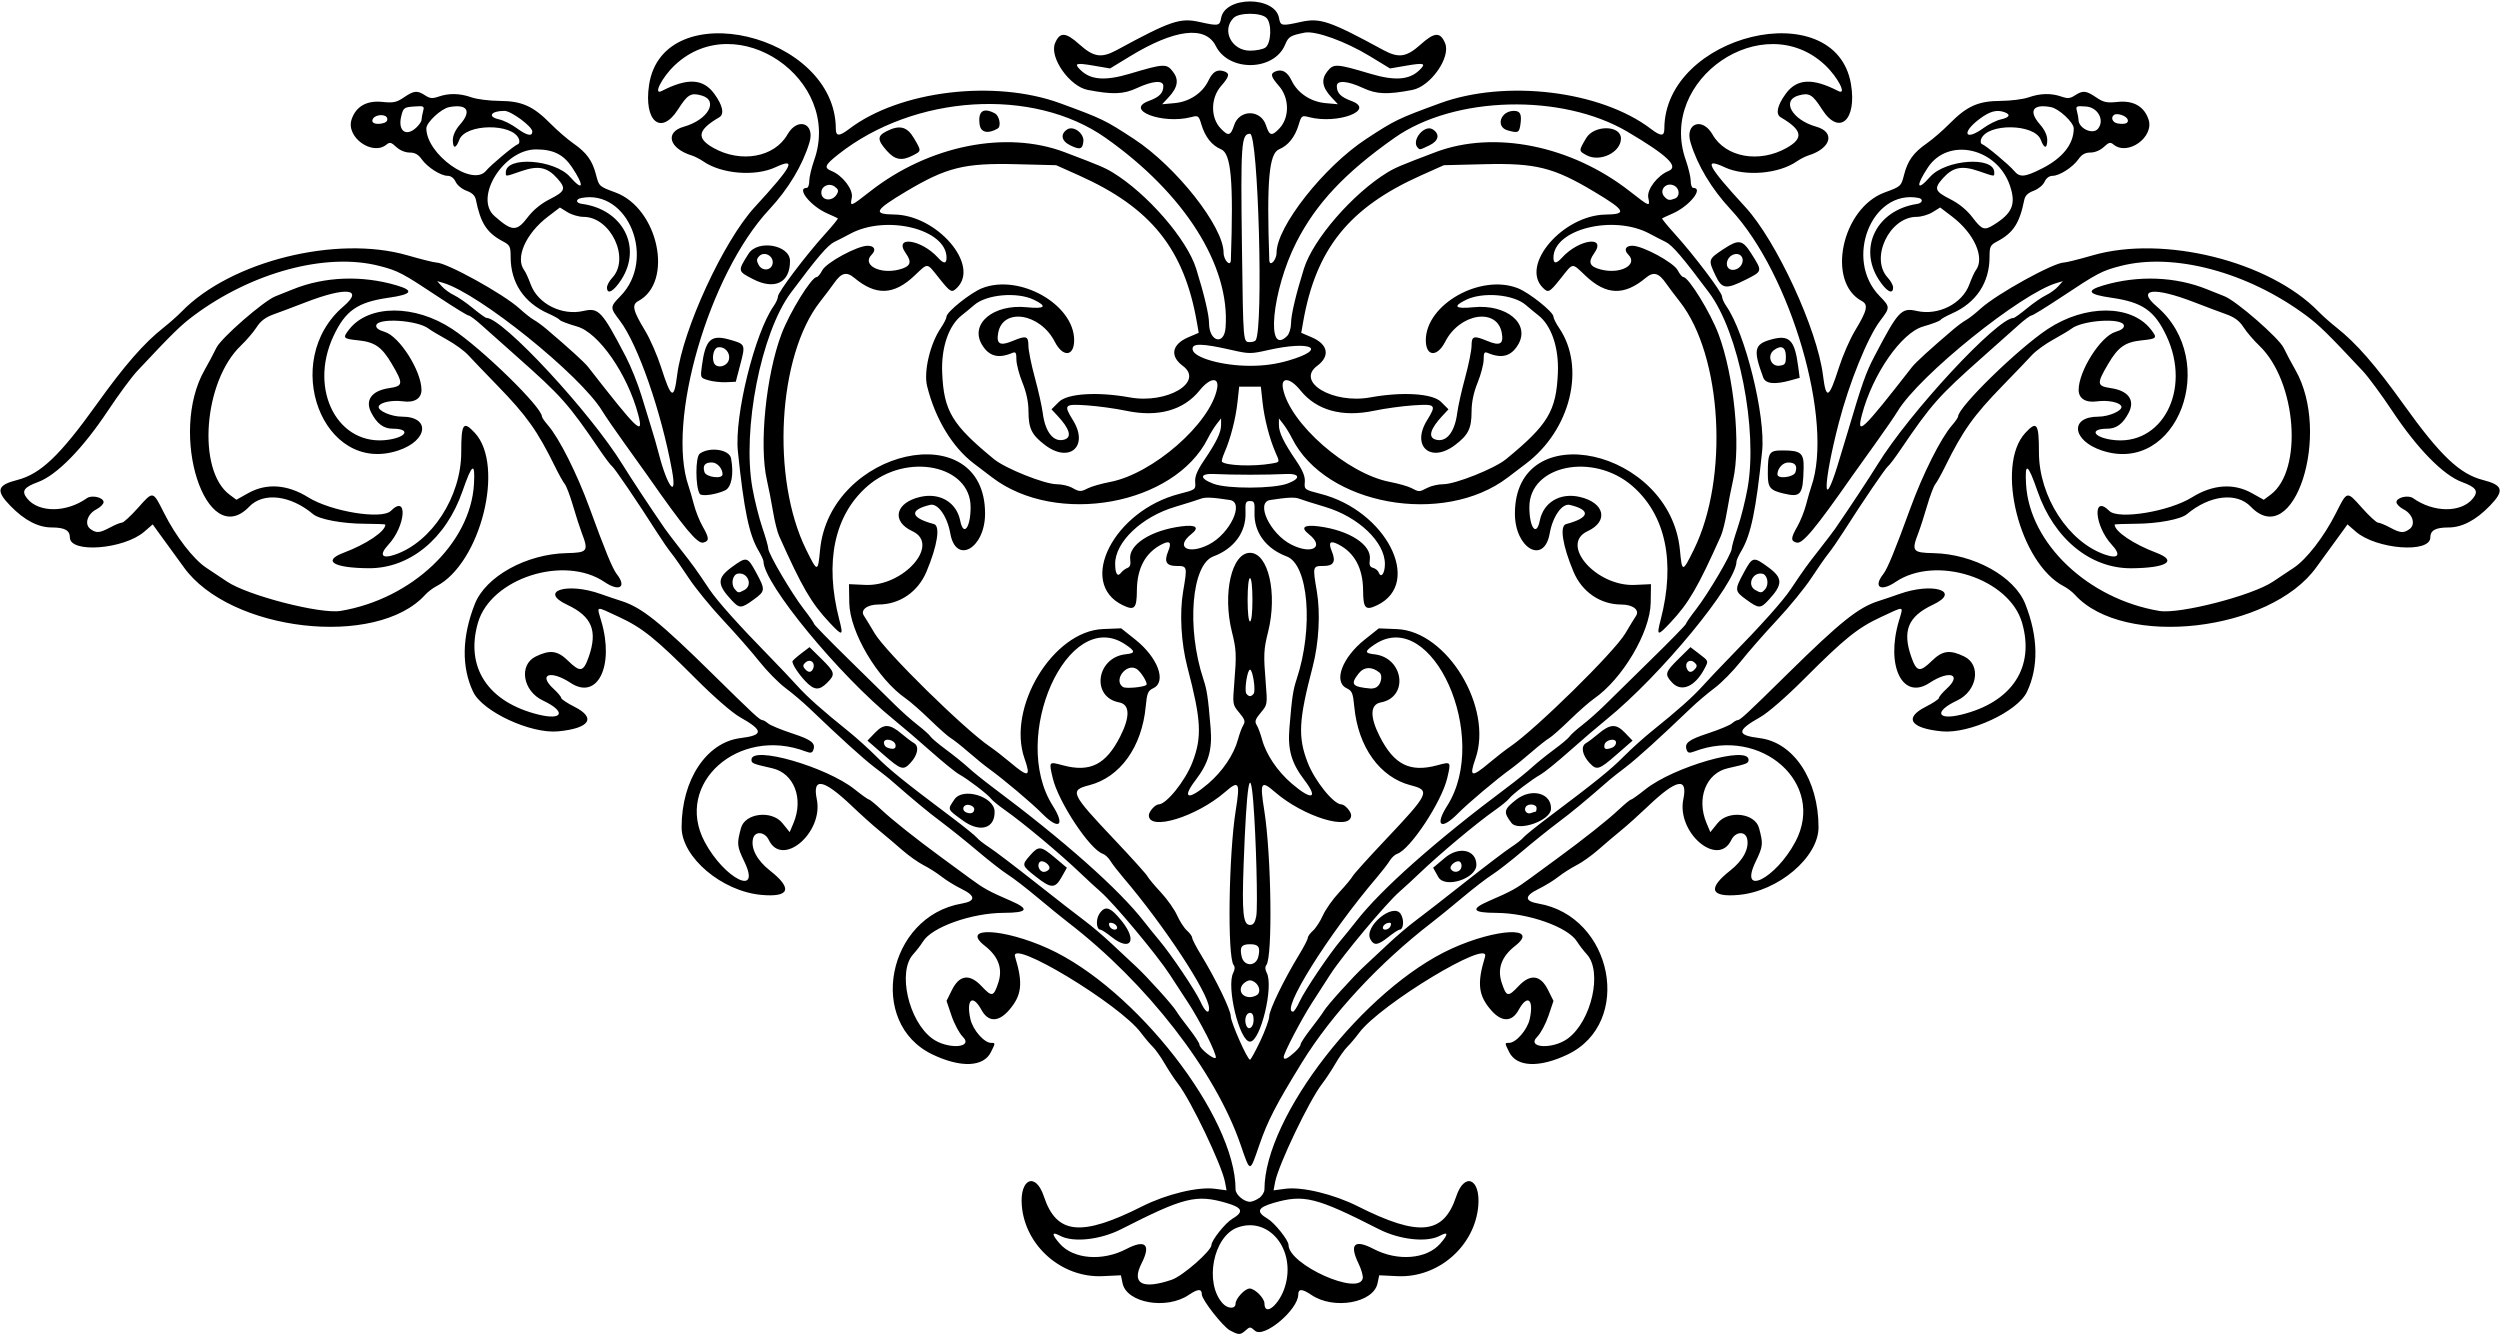 <?xml version="1.0" encoding="UTF-8" standalone="no"?>
<svg xmlns:rdf="http://www.w3.org/1999/02/22-rdf-syntax-ns#" xmlns="http://www.w3.org/2000/svg" height="554" viewBox="0 0 1038 554" width="1038" version="1.1" xmlns:cc="http://creativecommons.org/ns#" xmlns:dc="http://purl.org/dc/elements/1.1/">
<path d="m510.71 552.41c-3-1.63-11.71-12.76-11.71-14.96 0-2.443-1.632-2.383-5.433 0.199-9.225 6.268-25.787 3.35-27.48-4.842l-0.683-3.306-7.633 0.355c-16.928 0.787-32.175-12.556-33.521-29.336-0.905-11.271 5.774-13.987 9.179-3.734 5.255 15.822 15.494 16.842 40.842 4.069 9.993-5.035 23.114-8.207 30.112-7.279l4.882 0.648-0.644-3.434c-1.32-7.06-14.16-33.9-19.5-40.79-1.493-1.925-3.999-5.723-5.57-8.44s-3.808-5.867-4.971-7-3.351-3.727-4.862-5.763c-8.748-11.797-54.714-39.545-52.258-31.547 3.397 11.063 2.808 16.101-2.606 22.267-4.352 4.957-8.588 4.882-11.351-0.202-3.66-6.735-6.431-4.427-4.585 3.82 1.004 4.485 5.694 9.865 8.601 9.865 1.834 0 1.834-0.008-0.092 3.852-3.092 6.199-12.496 6.578-24.23 0.978-27.448-13.101-18.857-57.382 12.16-62.677 5.814-0.993 5.794-3.196-0.054-6.037-2.62-1.273-6.347-3.56-8.282-5.082-1.935-1.522-5.341-3.691-7.57-4.82s-6.279-4.009-9-6.401c-2.721-2.391-6.973-5.996-9.448-8.01-2.475-2.014-7.52-6.542-11.21-10.063-11.832-11.287-16.588-12.228-14.662-2.901 2.873 13.908-14.374 28.545-19.925 16.91-1.634-3.425-5.69-3.82-6.523-0.635-1.056 4.038 1.599 9.11 6.98 13.334 9.537 7.486 8.254 11.179-3.514 10.119-16.44-1.48-33.15-15.64-33.15-28.08 0-19.66 10.29-35.255 24.429-37.022 9.729-1.216 9.663-3.139-0.299-8.761-3.168-1.788-10.691-8.332-18.033-15.688-17.016-17.046-22.35-21.338-32.204-25.906-9.921-4.6-9.166-4.79-7.229 1.821 5.477 18.684-1.608 32.942-12.731 25.617-8.345-5.496-13.733-3.611-7.071 2.474 1.725 1.576 3.137 3.267 3.137 3.758 0 0.491 2.498 2.157 5.551 3.701 9.168 4.638 6.255 8.959-6.867 10.184-11.374 1.062-31.353-8.235-35.223-16.39-4.913-10.354-4.677-22.903 0.689-36.504 4.509-11.431 21.382-20.764 38.17-21.112 8.671-0.18 9.143-0.816 6.231-8.389-0.798-2.074-2.433-7.145-3.635-11.27-1.202-4.125-2.736-8.175-3.409-9-0.673-0.825-2.44-3.975-3.927-7-7.456-15.166-11.875-21.39-24.143-34-5.083-5.225-10.524-10.901-12.089-12.614-1.565-1.713-5.546-4.601-8.846-6.417s-6.675-3.834-7.5-4.484c-4.533-3.568-21.167-4.642-21.781-1.405-0.204 1.074 0.917 1.944 3.504 2.719 6.15 1.843 15.277 16.244 15.277 24.105 0 3.536-2.917 5.38-7.516 4.749-4.67-0.64-9.662 0.381-10.233 2.093-0.576 1.727 5.147 4.254 9.634 4.254 11.968 0 10.849 9.962-1.579 14.064-31.246 10.312-49.239-37.16-22.687-59.857 8.587-7.34 1.129-8.193-15.487-1.771-4.747 1.835-10.793 4.108-13.434 5.053-3.436 1.228-5.469 2.755-7.144 5.364-1.288 2.006-4.228 5.447-6.534 7.647-15.522 14.81-18.325 51.761-4.696 61.899l2.824 2.1 4.926-2.75c7.608-4.247 16.246-3.636 24.925 1.761 9.461 5.883 30.555 9.334 34.281 5.608 7.142-7.142 6.175 6.266-1.012 14.032-3.947 4.265-2.805 6.021 2.697 4.148 15.31-5.2 27.54-24.1 27.54-42.54 0-12.005 0.853-13.208 5.669-8 12.568 13.591 2.356 54.17-16.025 63.676-1.457 0.753-3.517 2.329-4.579 3.502-20.2 22.33-81.185 15.33-100.32-11.51-0.955-1.35-3.54-4.91-5.74-7.9-2.2-3-4.698-6.43-5.552-7.63l-1.552-2.176-3.448 2.998c-8.471 7.37-30.948 9.13-30.948 2.43 0-2.94-2.176-4.14-7.504-4.14-5.676 0-11.391-2.99-17.235-9.02-6.115-6.3-5.499-8.55 2.935-10.71 9.621-2.46 17.747-10.2 32.827-31.27 11.714-16.365 19.702-25.522 27.913-32 2.44-1.925 5.815-4.917 7.5-6.649 20.32-20.887 64.266-31.843 93.684-23.358 5.708 1.647 11.106 2.997 11.995 3 4.296 0.017 27.894 13.048 34.49 19.047 2.258 2.054 4.998 4.212 6.089 4.796 1.091 0.584 3.468 2.322 5.282 3.862 9.159 7.777 15.692 13.725 17.195 15.654 20.726 26.609 23.232 28.995 20.813 19.82-4.429-16.8-16.379-34.032-25.388-36.608-3.682-1.053-6.916-2.273-7.187-2.712-0.271-0.438-2.435-1.656-4.81-2.707-10.049-4.445-15.582-12.764-15.595-23.444-0.005-4.379-0.285-4.945-3.223-6.5-6.65-3.521-9.244-7.513-11.203-17.24-0.353-1.754-1.553-2.913-3.889-3.758-1.869-0.676-3.885-2.335-4.513-3.713-0.7-1.531-1.97-2.49-3.29-2.49-2.901 0-8.406-3.513-10.821-6.904-1.414-1.986-2.827-2.763-5.026-2.763-1.821 0-4.056-0.936-5.521-2.313-2.077-1.951-2.709-2.109-4.037-1.006-5.858 4.862-16.941-3.066-14.525-10.39 1.787-5.414 6.258-7.985 12.725-7.317 4.643 0.479 5.939 0.21 9.009-1.874 4.215-2.861 5.535-2.985 8.825-0.83 1.981 1.298 3.051 1.393 5.614 0.5 4.286-1.494 8.812-1.388 13.654 0.321 2.221 0.784 7.439 1.442 11.595 1.464 9.283 0.048 13.97 2.139 21.209 9.462 2.8 2.832 7.035 6.499 9.411 8.149 5.572 3.869 7.977 7.197 9.48 13.119 1.2 4.725 1.299 4.815 8 7.27 17.888 6.552 24.354 37.171 9.525 45.107-2.795 1.496-2.234 3.943 2.817 12.277 2.076 3.425 5.073 10.277 6.66 15.227 4.221 13.165 5.345 13.711 6.659 3.236 2.396-19.102 19.285-55.676 32.21-69.752 15.781-17.186 17.619-20.741 8.542-16.515-8.386 3.904-22.401 2.747-29.895-2.467-1.375-0.957-3.542-2.063-4.816-2.459-9.428-2.929-11.265-9.695-3.244-11.946 9.992-2.804 14.588-10.88 7.366-12.942-4.471-1.277-5.794-0.495-9.827 5.81-7.044 11.011-14.258 4.883-11.998-10.192 5.74-38.156 77.54-21.264 77.54 18.24 0 3.135 1.45 3.145 5.524 0.037 20.849-15.902 60.332-20.697 87.712-10.651 17.424 6.393 18.606 6.965 30.564 14.8 17.55 11.498 37.2 36.431 37.2 47.202 0 3.146 2.918 6.137 3.022 3.098 1.128-33.034 0.129-44.281-4.089-46.028-3.771-1.562-6.593-5.107-8.118-10.196-1.131-3.776-1.321-3.917-4.25-3.154-11.919 3.104-27.841-2.932-17.658-6.693 4.462-1.648 6.052-3.264 6.077-6.179 0.022-2.564-4.412-2.23-10.984 0.829-5.554 2.585-10.069 2.752-20.418 0.752-7.529-1.454-15.99-13.521-13.572-19.357 1.99-4.803 4.393-4.696 10.118 0.452 5.933 5.334 9.161 5.816 15.591 2.324 22.3-12.106 26.19-13.427 34.28-11.634 7.92 1.757 8.4 1.672 8.97-1.614 1.617-9.204 22.437-9.204 24.055 0 0.578 3.286 1.049 3.371 8.973 1.614 8.089-1.794 11.983-0.472 34.28 11.636 6.43 3.492 9.658 3.01 15.591-2.324 5.725-5.148 8.129-5.255 10.118-0.452 2.417 5.835-6.044 17.902-13.572 19.357-10.349 1.999-14.864 1.833-20.418-0.752-6.571-3.059-11.006-3.393-10.984-0.829 0.025 2.914 1.615 4.53 6.077 6.179 10.183 3.762-5.739 9.797-17.658 6.693-2.929-0.763-3.118-0.622-4.25 3.154-1.525 5.089-4.347 8.634-8.118 10.196-4.218 1.747-5.217 12.994-4.089 46.028 0.104 3.039 3.022 0.048 3.022-3.098 0-10.773 19.648-35.706 37.2-47.205 11.958-7.834 13.14-8.407 30.564-14.8 27.379-10.046 66.863-5.251 87.712 10.651 4.074 3.107 5.524 3.098 5.524-0.037 0-39.28 71.106-56.36 77.483-18.611 2.545 15.063-4.887 21.625-11.963 10.564-4.033-6.305-5.356-7.087-9.827-5.81-7.223 2.062-2.627 10.138 7.366 12.942 8.022 2.251 6.184 9.017-3.244 11.946-1.274 0.396-3.441 1.502-4.816 2.459-7.495 5.214-21.51 6.371-29.895 2.467-9.078-4.226-7.239-0.671 8.542 16.515 12.925 14.076 29.814 50.65 32.21 69.752 1.314 10.475 2.438 9.928 6.659-3.236 1.587-4.95 4.584-11.802 6.66-15.227 5.051-8.333 5.612-10.781 2.817-12.277-14.829-7.936-8.363-38.555 9.525-45.107 6.701-2.455 6.8-2.545 8-7.27 1.504-5.922 3.908-9.25 9.48-13.119 2.376-1.65 6.611-5.317 9.411-8.149 7.239-7.322 11.926-9.414 21.209-9.462 4.157-0.022 9.374-0.681 11.595-1.464 4.843-1.709 9.368-1.815 13.654-0.321 2.563 0.893 3.633 0.798 5.614-0.5 3.289-2.155 4.609-2.031 8.825 0.83 3.07 2.083 4.366 2.353 9.009 1.874 6.467-0.667 10.939 1.903 12.725 7.317 2.417 7.323-8.667 15.251-14.525 10.39-1.328-1.102-1.961-0.945-4.037 1.006-1.466 1.377-3.701 2.313-5.521 2.313-2.199 0-3.612 0.777-5.026 2.763-2.38 3.396-7.89 6.909-10.79 6.909-1.325 0-2.59 0.959-3.289 2.492-0.628 1.379-2.644 3.038-4.513 3.713-2.336 0.845-3.535 2.004-3.889 3.758-1.959 9.727-4.553 13.719-11.203 17.24-2.937 1.555-3.217 2.121-3.223 6.5-0.012 10.68-5.546 18.999-15.595 23.444-2.374 1.05-4.539 2.268-4.81 2.707-0.271 0.438-3.505 1.659-7.187 2.712-9.009 2.576-20.96 19.809-25.388 36.608-2.418 9.174 0.087 6.788 20.813-19.82 1.503-1.93 8.036-7.878 17.195-15.654 1.814-1.54 4.191-3.279 5.282-3.862 1.091-0.584 3.831-2.742 6.089-4.796 6.596-5.999 30.194-19.031 34.49-19.047 0.888-0.003 6.286-1.353 11.995-3 29.419-8.486 73.364 2.471 93.684 23.358 1.685 1.732 5.06 4.724 7.5 6.649 8.212 6.478 16.199 15.635 27.913 32 15.081 21.068 23.206 28.808 32.827 31.27 8.434 2.158 9.05 4.407 2.935 10.712-5.845 6.027-11.559 9.017-17.235 9.017-5.328 0-7.504 1.201-7.504 4.141 0 6.699-22.477 4.935-30.948-2.43l-3.448-2.998-1.552 2.176c-0.854 1.197-3.352 4.629-5.552 7.627s-4.785 6.552-5.745 7.899c-19.13 26.841-80.114 33.84-100.32 11.513-1.062-1.173-3.122-2.749-4.579-3.502-18.381-9.505-28.593-50.085-16.025-63.676 4.816-5.208 5.669-4.005 5.669 8 0 18.442 12.228 37.339 27.534 42.549 5.502 1.873 6.644 0.117 2.697-4.148-7.187-7.766-8.154-21.174-1.012-14.032 3.726 3.726 24.82 0.275 34.281-5.608 8.68-5.397 17.318-6.008 24.925-1.761l4.926 2.75 2.824-2.1c13.63-10.138 10.827-47.089-4.696-61.899-2.306-2.2-5.246-5.641-6.534-7.647-1.675-2.609-3.708-4.136-7.144-5.364-2.641-0.944-8.687-3.218-13.434-5.053-16.616-6.422-24.074-5.569-15.487 1.771 26.552 22.696 8.559 70.169-22.687 59.857-12.44-4.11-13.56-14.07-1.6-14.07 4.487 0 10.21-2.527 9.634-4.254-0.571-1.712-5.563-2.733-10.233-2.093-4.59 0.63-7.51-1.21-7.51-4.75 0-7.861 9.127-22.262 15.277-24.105 2.587-0.775 3.708-1.645 3.504-2.719-0.614-3.236-17.248-2.163-21.781 1.405-0.825 0.649-4.2 2.667-7.5 4.484-3.3 1.817-7.281 4.704-8.846 6.417s-7.006 7.389-12.089 12.614c-12.269 12.61-16.688 18.834-24.143 34-1.487 3.025-3.254 6.175-3.927 7-0.673 0.825-2.207 4.875-3.409 9s-2.837 9.197-3.635 11.27c-2.913 7.573-2.44 8.209 6.231 8.389 16.788 0.348 33.661 9.681 38.17 21.112 5.365 13.601 5.602 26.15 0.689 36.504-3.87 8.155-23.849 17.452-35.223 16.39-13.122-1.225-16.035-5.545-6.867-10.184 3.053-1.545 5.551-3.21 5.551-3.701 0-0.491 1.412-2.182 3.137-3.758 6.662-6.085 1.274-7.969-7.071-2.474-11.123 7.325-18.208-6.932-12.731-25.617 1.938-6.611 2.692-6.421-7.229-1.821-9.854 4.569-15.188 8.86-32.204 25.906-7.342 7.356-14.865 13.9-18.033 15.688-9.962 5.622-10.028 7.546-0.299 8.761 14.14 1.76 24.43 17.36 24.43 37.02 0 12.442-16.711 26.599-33.146 28.08-11.769 1.061-13.051-2.632-3.514-10.119 5.381-4.224 8.036-9.296 6.98-13.334-0.833-3.185-4.888-2.79-6.523 0.635-5.551 11.635-22.798-3.002-19.925-16.91 1.927-9.327-2.83-8.386-14.662 2.901-3.691 3.521-8.735 8.049-11.21 10.063-2.475 2.014-6.726 5.618-9.448 8.01-2.721 2.391-6.771 5.272-9 6.401s-5.635 3.298-7.57 4.82c-1.935 1.522-5.662 3.809-8.282 5.082-5.849 2.841-5.869 5.045-0.054 6.037 31.017 5.295 39.608 49.576 12.16 62.677-11.733 5.6-21.137 5.221-24.23-0.978-1.93-3.86-1.93-3.85-0.1-3.85 2.906 0 7.597-5.38 8.601-9.865 1.846-8.247-0.924-10.555-4.585-3.82-2.763 5.084-6.999 5.159-11.351 0.202-5.414-6.166-6.003-11.203-2.606-22.267 2.456-7.999-43.51 19.75-52.258 31.547-1.51 2.037-3.698 4.63-4.862 5.763-1.163 1.133-3.401 4.283-4.971 7s-4.077 6.515-5.57 8.44c-5.346 6.893-18.178 33.734-19.502 40.79l-0.644 3.434 4.882-0.648c6.998-0.928 20.119 2.243 30.112 7.279 25.347 12.772 35.586 11.752 40.842-4.069 3.406-10.253 10.084-7.537 9.179 3.734-1.347 16.78-16.594 30.123-33.521 29.336l-7.63-0.36-0.683 3.306c-1.693 8.192-18.256 11.111-27.48 4.842-3.81-2.58-5.44-2.64-5.44-0.2 0 6.355-14.333 18.37-17.978 15.071-1.885-1.706-2.146-1.718-3.851-0.175-2.211 2.001-2.875 2.007-6.463 0.061zm2.29-11.1c0-2.142 3.872-6.314 5.86-6.314 2.152 0 6.14 4.011 6.14 6.174 0 5.753 6.316 0.491 8.587-7.154 4.515-15.205-6.698-29.058-19.729-24.372-10.118 3.638-13.928 22.987-6.207 31.518 2.093 2.312 5.349 2.403 5.349 0.148zm-26.428-9.987c4.48-1.51 16.43-12 16.43-14.41 0-1.945 5.75-9.151 8.684-10.882 4.876-2.877 4.23-4.616-2.434-6.554-12.604-3.666-17.604-2.421-43.75 10.888-8.678 4.417-19.945 5.634-25.336 2.736-3.57-1.919-3.621-0.683-0.135 3.288 5.653 6.438 17.69 7.399 27.623 2.205 7.916-4.139 10.327-1.893 6.347 5.914-4.34 8.513 0.254 11.008 12.572 6.827zm79.247-0.601c0.185-0.975-0.598-3.705-1.741-6.066-3.936-8.131-1.738-10.261 6.269-6.074 9.933 5.194 21.97 4.233 27.623-2.205 3.486-3.97 3.435-5.207-0.135-3.288-5.39 2.898-16.658 1.681-25.336-2.736-26.146-13.309-31.146-14.553-43.75-10.888-6.665 1.938-7.31 3.677-2.434 6.554 2.934 1.731 8.684 8.937 8.684 10.882 0 8.188 29.384 21.365 30.818 13.821zm-43.04-33.28c1.22-0.85 2.22-2.47 2.22-3.59 0-30.178 41.499-83.53 77.8-100.02 18.619-8.459 36.678-9.23 26.321-1.125-5.703 4.463-7.542 9.513-5.597 15.369 1.953 5.88 2.595 6.005 6.976 1.36 4.929-5.226 9.135-4.674 12.255 1.609l2.255 4.541-2.074 6.142c-1.141 3.378-3.244 7.312-4.673 8.741-4.716 4.716 6.474 5.344 12.717 0.714 9.823-7.287 14.442-27.735 7.889-34.929-1.377-1.512-3.221-3.91-4.098-5.329-3.707-6.001-20.206-11.856-33.521-11.896-9.946-0.029-10.866-1.549-3-4.957 9.307-4.031 11.151-5.045 16.998-9.343 3.161-2.324 8.336-6.12 11.5-8.436 10.867-7.955 20.759-15.801 25.252-20.03 2.475-2.329 4.796-4.24 5.158-4.247 0.362-0.007 3.062-1.93 6-4.274 11.75-9.38 42.84-18.31 42.84-12.31 0 1.512-0.487 1.713-8.617 3.548-9.057 2.045-13.128 12.576-8.815 22.802l1.568 3.718 3.029-3.75c4.429-5.483 15.515-4.161 17.19 2.05 1.777 6.588 1.68 7.56-1.393 13.931-7.183 14.894 8.289 7.186 16.473-8.207 12.824-24.118-14.034-48.133-41.957-37.516-1.978 0.752-2.679 0.635-3.122-0.519-1.125-2.93 0.618-4.316 8.821-7.012 4.577-1.505 9.033-3.353 9.901-4.106 0.868-0.754 1.93-1.37 2.359-1.37 1.082 0 3.675-2.4 20.53-19 22.173-21.838 29.579-27.771 38.033-30.466 2.475-0.789 6.3-2.082 8.5-2.874 13.965-5.027 26.086-1.236 14.086 4.405-10.352 4.866-12.814 10.791-9.011 21.685 2.196 6.289 3.526 6.534 8.596 1.583 4.347-4.245 7.46-4.651 13.403-1.75 7.154 3.492 5.397 14.33-2.959 18.258-9.715 4.566-8.486 8.402 1.872 5.845 20.938-5.167 30.448-19.64 25.068-38.148-5.364-18.453-35.793-28.24-52.536-16.898-6.193 4.195-9.349 2.138-5.068-3.305 1.733-2.204 4.783-9.62 11.242-27.336 5.203-14.272 12.624-29.046 17.283-34.406 1.389-1.598 2.525-3.243 2.525-3.655 0-3.888 24.927-28.207 37.246-36.336 15.557-10.267 34.622-10.213 42.75 0.12 2.868 3.646 2.637 3.932-3.688 4.585-6.95 0.717-9.833 2.736-13.986 9.793-4.872 8.28-4.766 9.191 1.177 10.067 7.195 1.06 10.04 4.975 7.375 10.148-2.4 4.67-5.12 6.69-8.99 6.69-7.273 0-5.954 3.402 1.773 4.571 20.851 3.154 33.44-20.503 22.895-43.025-4.956-10.586-9.989-14.088-22.876-15.92-9.664-1.373-10.734-2.935-3.491-5.095 14.416-4.299 30.007-3.735 43.128 1.562 2.852 1.151 6.136 2.464 7.298 2.916 4.907 1.911 22.61 17.336 24.55 21.393 1.078 2.254 3.252 6.349 4.831 9.099 15.264 26.594-0.623 75.488-18.475 56.857-5.856-6.111-17.085-4.786-26.517 3.13-2.562 2.15-12.109 3.936-21.25 3.975-4.812 0.021-8.75 0.18-8.75 0.353 0 2.825 7.809 8.1 17.294 11.68 9.006 3.4 4.357 6.317-10.273 6.447-17.089 0.152-32.197-12.234-39.045-32.012-4.014-11.591-5.321-12.356-4.747-2.776 1.469 24.51 25.742 47.543 55.336 52.507 8.389 1.407 38.698-6.418 47.2-12.185 2.054-1.393 5.896-3.953 8.537-5.687 5.372-3.528 12.661-12.963 17.604-22.79 4.68-9.303 4.447-9.254 10.704-2.23 3.052 3.427 6.083 6.23 6.735 6.23 0.652 0 2.864 0.9 4.917 2 4.396 2.356 5.724 2.462 8.195 0.656 2.618-1.914 1.319-6.203-2.471-8.163-1.64-0.85-2.98-2.2-2.98-3 0-1.93 4.874-3.098 6.905-1.653 8.51 6.053 19.968 6.126 24.813 0.16 2.484-3.058 1.423-4.68-4.468-6.834-7.783-2.845-18.57-13.851-29.076-29.666-4.384-6.6-9.844-13.999-12.132-16.442-14.627-15.613-18.05-18.968-23.484-23.018-24.219-18.051-55.051-26.3-77.058-20.619-7.856 2.028-9.48 2.886-25.068 13.232-6.087 4.04-11.487 7.354-12 7.362-0.513 0.009-2.804 1.696-5.093 3.75s-8.981 8.009-14.873 13.234c-18.634 16.524-21.498 19.75-34.393 38.742-2.331 3.433-4.65 6.497-5.154 6.808-0.91 0.562-10.767 15.063-18.42 27.097-2.2 3.46-5.017 7.542-6.261 9.072s-4.477 6.156-7.185 10.281c-2.708 4.125-9.138 12-14.289 17.5-5.15 5.5-11.911 13.215-15.022 17.144-3.112 3.929-7.983 8.879-10.825 11-2.842 2.121-7.282 5.881-9.867 8.357-13.137 12.581-22.311 20.894-27.034 24.5-2.882 2.2-5.757 4.45-6.388 5-10.922 9.508-15.794 13.546-21.533 17.845-3.785 2.835-10.642 8.343-15.238 12.24-4.596 3.897-10.157 8.22-12.357 9.609s-7.698 5.625-12.217 9.415c-4.519 3.79-10.264 8.466-12.765 10.391-21.908 16.861-41.648 38.147-54.018 58.251-10.698 17.387-14.157 24.076-17.58 33.999-4.103 11.894-3.737 11.894-7.84 0-10.53-30.54-38.91-67.11-71.6-92.26-2.5-1.92-8.24-6.6-12.76-10.39s-10.02-8.03-12.22-9.42c-2.2-1.388-7.761-5.712-12.357-9.609-4.596-3.897-11.454-9.405-15.238-12.24-5.738-4.299-10.61-8.336-21.533-17.845-0.632-0.55-3.507-2.8-6.388-5-4.724-3.606-13.897-11.919-27.034-24.5-2.584-2.475-7.024-6.235-9.867-8.357s-7.714-7.071-10.825-11c-3.11-3.93-9.87-11.64-15.03-17.14-5.15-5.5-11.58-13.38-14.28-17.5-2.708-4.125-5.942-8.752-7.185-10.281-1.244-1.53-4.061-5.612-6.261-9.072-7.653-12.034-17.51-26.535-18.42-27.097-0.504-0.311-2.823-3.375-5.154-6.808-12.9-18.99-15.76-22.22-34.4-38.74-5.892-5.225-12.585-11.18-14.873-13.234-2.288-2.054-4.58-3.741-5.093-3.75-0.513-0.009-5.913-3.321-12-7.362-15.58-10.34-17.2-11.2-25.06-13.23-22.007-5.682-52.839 2.568-77.058 20.619-5.434 4.05-8.857 7.405-23.484 23.018-2.29 2.44-7.75 9.84-12.134 16.44-10.506 15.82-21.293 26.82-29.076 29.67-5.891 2.15-6.952 3.77-4.468 6.83 4.846 5.966 16.303 5.893 24.813-0.16 2.031-1.44 6.905-0.28 6.905 1.65 0 0.8-1.343 2.15-2.986 2.999-3.79 1.96-5.088 6.249-2.471 8.163 2.471 1.807 3.799 1.7 8.195-0.656 2.052-1.1 4.265-2 4.917-2 0.652 0 3.682-2.804 6.735-6.23 6.257-7.024 6.024-7.072 10.704 2.23 4.943 9.827 12.232 19.262 17.604 22.79 2.641 1.734 6.483 4.293 8.537 5.687 8.502 5.768 38.812 13.592 47.2 12.185 29.594-4.964 53.867-27.996 55.336-52.507 0.574-9.58-0.734-8.815-4.747 2.776-6.848 19.778-21.956 32.164-39.045 32.012-14.63-0.13-19.278-3.047-10.273-6.447 9.48-3.57 17.29-8.85 17.29-11.67 0-0.174-3.938-0.333-8.75-0.353-9.141-0.04-18.688-1.826-21.25-3.975-9.433-7.916-20.662-9.241-26.517-3.13-17.849 18.63-33.736-30.27-18.472-56.86 1.578-2.75 3.752-6.844 4.831-9.099 1.94-4.056 19.643-19.482 24.55-21.393 1.161-0.452 4.445-1.764 7.298-2.916 13.121-5.297 28.712-5.862 43.128-1.562 7.243 2.16 6.173 3.721-3.491 5.095-12.887 1.832-17.92 5.334-22.876 15.92-10.545 22.522 2.044 46.179 22.895 43.025 7.727-1.169 9.046-4.571 1.773-4.571-3.869 0-6.59-2.023-8.99-6.684-2.665-5.174 0.18-9.088 7.375-10.148 5.943-0.875 6.05-1.787 1.177-10.067-4.153-7.057-7.036-9.076-13.986-9.793-6.324-0.653-6.555-0.94-3.688-4.585 8.128-10.333 27.193-10.386 42.75-0.12 12.319 8.13 37.246 32.448 37.246 36.336 0 0.412 1.136 2.057 2.525 3.655 4.659 5.36 12.08 20.134 17.283 34.406 6.459 17.717 9.509 25.133 11.242 27.336 4.281 5.442 1.125 7.5-5.068 3.305-16.744-11.342-47.172-1.556-52.536 16.898-5.38 18.508 4.13 32.981 25.068 38.148 10.359 2.556 11.587-1.279 1.872-5.845-8.356-3.928-10.113-14.766-2.959-18.258 5.943-2.901 9.056-2.495 13.403 1.75 5.07 4.95 6.4 4.705 8.596-1.583 3.804-10.894 1.341-16.819-9.011-21.685-12.001-5.641 0.12-9.432 14.086-4.405 2.2 0.792 6.025 2.085 8.5 2.874 8.454 2.695 15.86 8.627 38.033 30.466 16.854 16.6 19.447 19 20.53 19 0.429 0 1.491 0.617 2.359 1.37 0.868 0.754 5.324 2.601 9.901 4.106 8.202 2.696 9.945 4.082 8.821 7.012-0.443 1.155-1.144 1.271-3.122 0.519-27.923-10.616-54.781 13.398-41.957 37.516 8.184 15.393 23.657 23.101 16.473 8.207-3.073-6.371-3.17-7.343-1.393-13.931 1.675-6.211 12.762-7.533 17.19-2.05l3.029 3.75 1.568-3.718c4.313-10.226 0.241-20.757-8.815-22.802-8.13-1.84-8.62-2.05-8.62-3.56 0-6.001 31.088 2.929 42.842 12.306 2.938 2.344 5.638 4.267 6 4.274 0.362 0.007 2.683 1.918 5.158 4.247 4.494 4.228 14.385 12.074 25.252 20.03 3.164 2.316 8.339 6.112 11.5 8.436 5.846 4.298 7.69 5.311 16.998 9.343 7.866 3.407 6.946 4.927-3 4.957-13.314 0.039-29.813 5.895-33.521 11.896-0.877 1.419-2.72 3.817-4.098 5.329-6.553 7.194-1.935 27.642 7.889 34.929 6.242 4.63 17.433 4.002 12.717-0.714-1.429-1.429-3.533-5.363-4.673-8.741l-2.074-6.142 2.255-4.541c3.121-6.283 7.327-6.835 12.255-1.609 4.381 4.645 5.023 4.52 6.976-1.36 1.945-5.856 0.106-10.905-5.597-15.369-10.357-8.105 7.702-7.334 26.321 1.125 36.3 16.48 77.8 69.83 77.8 100.01 0 2.186 3.453 5.15 6 5.15 0.855 0 2.555-0.701 3.777-1.557zm-21.82-67.697c-2.317-4.535-5.617-10.353-7.335-12.928-1.718-2.575-5.238-7.975-7.823-12-5.139-8-23.208-29.665-28.82-34.555-1.936-1.687-5.561-5.024-8.056-7.415-8.658-8.299-23.904-21.055-31.795-26.6-2.545-1.789-5.092-3.877-5.658-4.641-1.314-1.771-9.449-7.993-13.142-10.052-1.56-0.86-6.88-5.17-11.83-9.58-4.95-4.4-11.91-10.36-15.46-13.24-22.57-18.27-54.04-56.5-54.04-65.64 0-0.536-0.944-2.574-2.097-4.529-3.897-6.605-6.022-16.858-8.536-41.187-1.512-14.632 6.993-49.083 14.898-60.346 0.954-1.36 1.735-3.132 1.735-3.938 0-1.765 11.605-17.14 19.537-25.883 3.14-3.461 5.542-6.41 5.336-6.553-0.2-0.15-2.17-1.057-4.37-2.022-6.98-3.062-13.03-10.638-8.5-10.638 0.55 0 1-1.28 1-2.843 0-1.564 0.933-5.501 2.074-8.75 11.77-33.513-32.18-63.474-57.82-39.417-5.377 5.045-9.304 12.748-5.5 10.79 10.747-5.532 17.224-5.17 21.856 1.219 3.49 4.815 4.24 8.406 2.027 9.7-9.015 5.273-9.662 8.653-2.434 12.716 11.416 6.417 25.347 3.901 30.729-5.549 4.2-7.375 11.555-4.763 9.157 3.252-2.832 9.465-8.748 19.325-16.726 27.881-25.034 26.846-42.849 88.137-33.426 115 0.482 1.375 1.46 4.75 2.172 7.5 0.713 2.75 2.325 6.8 3.584 9 2.812 4.917 2.871 6.121 0.33 6.785-2.434 0.636-7.745-5.745-23.286-27.978-1.227-1.756-5.41-7.606-9.295-13-3.885-5.394-8.108-11.533-9.384-13.642-8.99-14.87-51.2-48.87-66.05-53.21l-2.5-0.731 1.947 2.18c1.071 1.199 3.334 2.838 5.03 3.642 1.695 0.805 5.256 3.259 7.912 5.453s5.157 3.991 5.557 3.991c6.801 0 43.169 39.202 56.568 60.976 3.369 5.474 11.368 17.589 17.486 26.483 0.825 1.199 3.77 5.074 6.544 8.611 5.301 6.758 6.386 8.263 11.934 16.56 3.335 4.988 12.257 14.953 25.522 28.506 3.575 3.653 8.476 8.829 10.89 11.502 4.375 4.843 10.317 10.13 21.495 19.125 3.237 2.605 8.412 7.28 11.5 10.389 5.459 5.497 11.472 10.35 31.114 25.116 5.225 3.928 9.966 7.754 10.536 8.503 0.57 0.749 2.89 2.569 5.157 4.045s10.955 8.083 19.308 14.683c8.353 6.6 17.484 13.702 20.291 15.781 2.807 2.08 7.839 6.355 11.182 9.5 3.343 3.145 7.866 7.368 10.052 9.384 4.667 4.304 15.572 16.393 16.887 18.719 0.502 0.889 2.865 4.119 5.25 7.178s4.337 6.057 4.337 6.661c0 1.657 6.36 6.697 6.797 5.387 0.205-0.615-1.523-4.829-3.839-9.364zm-39.46-40.74c-2.076-1.65-4.133-3-4.57-3-1.725 0-2.038-4.186-0.49-6.549 2.394-3.655 4.591-2.942 9.376 3.039 6.556 8.197 3.537 12.751-4.316 6.51zm2.251-4.25c-0.229-0.688-1.165-1.395-2.08-1.573-1.16-0.225-1.481 0.153-1.06 1.25 0.709 1.849 3.752 2.161 3.14 0.323zm-33.66-20.77c-5.918-4.678-5.949-4.792-2.367-8.874 3.524-4.016 4.445-3.923 10.332 1.04l4.913 4.143-2.168 3.857c-2.736 4.868-4.374 4.842-10.71-0.166zm5.504-3.128c0.932-1.509-2.66-4.182-3.923-2.919-1.274 1.274-0.08 4.071 1.739 4.071 0.81 0 1.793-0.518 2.184-1.152zm-35.817-20.171c-6.628-4.838-6.448-4.385-3.487-8.779 3.459-5.133 16.505-1.214 16.672 5.008 0.192 7.13-6.113 8.934-13.186 3.772zm4.73-4.76c0-0.779-1.012-1.56-2.25-1.736-2.428-0.345-3.251 2.252-1 3.153 1.891 0.757 3.25 0.164 3.25-1.417zm-37.76-22.67l-6.585-5.75 3.167-3.298c3.684-3.836 6.154-3.7 11.223 0.616 1.732 1.475 3.966 3.155 4.963 3.733 2.222 1.288 1.554 4.936-1.504 8.219-2.971 3.189-3.918 2.894-11.263-3.52zm5.077-4c-0.43-2.2-4.82-3.02-4.82-0.9 0 0.817 0.562 1.713 1.25 1.991 2.55 1.029 3.889 0.62 3.563-1.088zm-37.497-26.5c-2.79-2.95-5.32-6.81-5.32-8.13 0-0.283 1.599-1.735 3.554-3.225l3.554-2.711 4.946 4.872c5.679 5.593 5.88 6.423 2.401 9.902-3.369 3.369-5.433 3.21-9.138-0.705zm3.348-5.317c0.91-2.371-1.223-4.044-3.134-2.458-1.184 0.983-1.284 1.616-0.42 2.658 1.498 1.804 2.813 1.73 3.554-0.2zm-33.86-28.18c-6.141-6.584-6.153-9.245-0.059-13.715 6.234-4.574 6.576-4.502 10.175 2.143 3.934 7.264 3.891 7.719-1.075 11.316-5.096 3.691-5.818 3.712-9.041 0.256zm5.256-4.285c3.667-1.962 1.377-7.577-2.768-6.787-2.156 0.411-2.931 4.355-1.252 6.377 1.43 1.723 1.544 1.735 4.02 0.41zm-18.546-39.933c-1.836-2.97-1.826-15.336 0.014-16.681 4.061-2.969 12.301-1.751 12.99 1.921 1.241 6.615 0.203 12.109-2.523 13.354-3.891 1.777-9.764 2.565-10.48 1.405zm9.48-8.1c0-2.48-2.23-4.93-4.48-4.93-2.885 0-3.876 1.315-3.021 4.009 0.684 2.156 7.497 2.997 7.497 0.925zm-5.871-39.061c-3.362-0.99-3.369-1.006-2.726-5.852 1.456-10.975 3.683-13.179 11.213-11.096 6.924 1.915 6.954 1.98 4.8 10.236l-1.92 7.34-4 0.183c-2.2 0.101-5.517-0.264-7.371-0.81zm8.499-8.529c0.728-2.901-1.755-5.656-4.609-5.113-1.61 0.306-2.547 3.951-1.63 6.341 1.004 2.615 5.496 1.731 6.239-1.228zm10.037-33.451c-6.45-3.329-6.447-3.311-1.88-10.538 3.784-5.987 17.175-3.694 17.223 2.949 0.065 9.066-6.341 12.235-15.343 7.59zm8.145-6.575c0.431-3.026-3.419-5.138-5.525-3.032-1.182 1.182-1.246 1.921-0.316 3.658 1.52 2.841 5.406 2.424 5.841-0.626zm202.48 322.86c2.03-4.3 3.7-8.92 3.7-10.27 0-2.594 6.199-15.365 12.329-25.4 2.016-3.3 3.667-6.493 3.668-7.095 0.001-0.602 0.968-1.952 2.148-3 1.18-1.048 3.042-3.91 4.138-6.36s4.113-6.726 6.705-9.5 5.118-5.799 5.612-6.72c0.495-0.922 6.524-7.621 13.399-14.887 18.491-19.543 19.069-20.772 10.779-22.897-12.858-3.295-21.907-15.897-23.476-32.692-0.522-5.595-0.914-6.532-3.187-7.621-5.593-2.681-1.839-12.74 7.537-20.194l5.847-4.648 7.564 0.308c20.771 0.845 39.988 32.616 32.546 53.808-2.685 7.646-1.641 7.952 5.783 1.695 2.809-2.368 6.683-5.375 8.608-6.682 10.607-7.203 43.299-39.342 47.823-47.013 1.784-3.025 3.791-6.314 4.46-7.309 1.62-2.42-1.32-4.7-6.04-4.7-8.76 0-16.386-5.22-19.918-13.633-4.558-10.857-5.83-19.03-3.076-19.762 9.813-2.607 10.442-5.849 1.546-7.974-3.19-0.762-7.106 4.802-8.354 11.869-2.311 13.094-14.4 6.271-14.437-8.148-0.107-41.29 64.574-27.03 68.523 15.107 0.871 9.296 1.071 9.287 5.77-0.25 14.617-29.669 11.775-80.471-5.755-102.87-2.223-2.841-4.845-6.321-5.826-7.733-3.026-4.355-5.172-4.927-8.394-2.238-8.991 7.505-16.413 7.235-25.034-0.91-5.78-5.46-4.938-5.546-10.198 1.047-4.805 6.021-5.213 6.234-7.519 3.929-9.442-9.442 8.402-30.131 26.179-30.351 8.994-0.112 8.156-1.741-4.9-9.534-16.85-10.071-24.22-11.906-45.67-11.374l-16.68 0.415-9.5 4.25c-29.88 13.368-43.65 30.524-48.955 60.996l-0.757 4.347 4.379 1.877c6.773 2.903 7.704 7.8 2.25 11.832-9.044 6.686 6.473 15.927 22.012 13.109 13.434-2.436 25.901-1.645 29.412 1.866l3.077 3.077-2.586 2.772c-4.936 5.292-5.961 8.779-2.868 9.76 4.477 1.421 8.043-2.895 9.077-10.988 0.351-2.75 1.836-9.386 3.3-14.746 1.463-5.36 2.661-11.323 2.661-13.25 0-4.005 0.908-4.276 6.495-1.942 5.293 2.212 6.889 1.335 6.052-3.323-1.912-10.638-17.437-8.215-23.5 3.669-3.341 6.549-8.047 6.175-8.047-0.639 0-14.872 22.707-27.695 38.23-21.589 4.752 1.869 14.77 9.874 14.77 11.802 0 0.681 1.071 2.817 2.38 4.746 11.098 16.354 4.765 42.241-13.767 56.272-2.179 1.65-5.571 4.229-7.538 5.73-26.719 20.403-75.715 11.529-89.607-16.23-0.963-1.925-2.588-4.573-3.61-5.885l-1.85-2.39v2.684c0 3.178 1.844 7.015 7.126 14.83 2.817 4.169 3.813 6.614 3.628 8.912-0.251 3.121-0.157 3.191 6.529 4.903 27.243 6.975 42.575 37.01 23.586 46.206-4.942 2.394-5.864 1.44-5.915-6.123-0.062-9.16-3.507-15.59-10.213-19.061-3.493-1.809-4.337-0.933-2.763 2.868 1.763 4.257 0.759 6.05-3.389 6.05-4.594 0-4.618 0.089-2.844 10.5 1.552 9.106 0.86 21.511-1.756 31.5-5.783 22.08-6.143 29.011-2.056 39.601 2.956 7.658 10.8 17.399 14.011 17.399 1.398 0 4.055 2.972 4.055 4.536 0 6.671-19.761 0.635-31.639-9.665-5.819-5.046-6.322-4.184-4.441 7.61 2.947 18.484 3.528 60.853 0.879 64.205-0.59 0.747-0.541 1.926 0.132 3.184 3.01 5.62-2.56 28.63-6.93 28.63-4.37 0-9.94-23.007-6.931-28.63 0.673-1.258 0.722-2.438 0.132-3.184-2.648-3.351-2.068-45.721 0.879-64.205 1.881-11.794 1.378-12.655-4.441-7.61-11.88 10.3-31.64 16.34-31.64 9.67 0-1.57 2.66-4.54 4.05-4.54 3.211 0 11.055-9.741 14.011-17.399 4.087-10.59 3.728-17.521-2.056-39.601-2.616-9.989-3.308-22.394-1.756-31.5 1.774-10.411 1.75-10.5-2.844-10.5-4.148 0-5.152-1.793-3.389-6.05 1.574-3.801 0.73-4.677-2.763-2.868-6.706 3.471-10.15 9.901-10.213 19.061-0.051 7.563-0.973 8.517-5.915 6.123-18.988-9.196-3.657-39.232 23.586-46.206 6.686-1.712 6.78-1.782 6.529-4.903-0.185-2.297 0.811-4.743 3.628-8.912 5.29-7.82 7.13-11.66 7.13-14.84v-2.684l-1.859 2.385c-1.022 1.312-2.647 3.96-3.61 5.885-13.892 27.759-62.888 36.634-89.607 16.23-1.967-1.502-5.359-4.08-7.538-5.73-8.941-6.77-16.09-18.598-19.446-32.172-1.485-6.005 1.237-17.555 5.679-24.101 1.309-1.929 2.38-4.064 2.38-4.746 0-1.928 10.018-9.933 14.77-11.802 15.52-6.1 38.23 6.73 38.23 21.6 0 6.814-4.706 7.188-8.047 0.639-6.062-11.883-21.587-14.307-23.5-3.669-0.837 4.658 0.759 5.534 6.052 3.323 5.586-2.334 6.495-2.062 6.495 1.942 0 1.927 1.197 7.89 2.661 13.25s2.948 11.996 3.3 14.746c1.034 8.093 4.6 12.409 9.077 10.988 3.093-0.982 2.068-4.469-2.868-9.76l-2.586-2.772 3.077-3.077c3.511-3.511 15.978-4.302 29.412-1.866 15.539 2.818 31.055-6.423 22.012-13.109-5.454-4.033-4.523-8.929 2.25-11.832l4.379-1.877-0.757-4.347c-5.3-30.47-19.07-47.631-48.95-60.999l-9.5-4.25-16.682-0.414c-21.443-0.532-28.822 1.303-45.667 11.357-13.057 7.793-13.894 9.423-4.9 9.534 17.777 0.22 35.621 20.909 26.179 30.351-2.306 2.306-2.714 2.093-7.519-3.929-5.261-6.593-4.418-6.506-10.198-1.047-8.622 8.145-16.043 8.414-25.034 0.91-3.222-2.689-5.368-2.117-8.394 2.238-0.981 1.412-3.603 4.892-5.826 7.733-17.531 22.403-20.373 73.205-5.755 102.87 4.699 9.537 4.899 9.546 5.77 0.25 3.949-42.137 68.63-56.397 68.523-15.107-0.037 14.419-12.126 21.242-14.437 8.148-1.248-7.067-5.163-12.631-8.354-11.869-8.895 2.125-8.267 5.367 1.546 7.974 2.754 0.732 1.482 8.905-3.076 19.762-3.54 8.42-11.16 13.64-19.92 13.64-4.718 0-7.658 2.285-6.039 4.691 0.669 0.995 2.676 4.284 4.46 7.309 4.524 7.672 37.215 39.81 47.823 47.013 1.925 1.307 5.798 4.314 8.608 6.682 7.423 6.257 8.468 5.951 5.783-1.695-7.442-21.192 11.774-52.963 32.546-53.808l7.564-0.308 5.847 4.648c9.376 7.454 13.13 17.513 7.537 20.194-2.273 1.089-2.665 2.026-3.187 7.621-1.568 16.794-10.618 29.396-23.476 32.692-8.29 2.125-7.712 3.354 10.779 22.897 6.875 7.266 12.905 13.965 13.399 14.887 0.495 0.922 3.02 3.946 5.612 6.72s5.61 7.05 6.705 9.5c1.096 2.45 2.958 5.313 4.138 6.36 1.18 1.048 2.146 2.398 2.148 3 0.001 0.602 1.652 3.795 3.668 7.095 6.13 10.04 12.33 22.82 12.33 25.41 0 2.47 6.91 18.1 8 18.1 0.323 0 2.256-3.521 4.294-7.824zm14.456 4.501c1.238-1.114 2.25-2.482 2.25-3.039s1.952-3.517 4.337-6.576 4.748-6.289 5.25-7.178c1.315-2.327 12.22-14.415 16.887-18.719 2.186-2.016 6.709-6.239 10.052-9.384 3.343-3.145 8.375-7.42 11.182-9.5 2.807-2.08 11.938-9.181 20.291-15.781 8.353-6.6 17.041-13.207 19.308-14.683 2.267-1.475 4.587-3.296 5.157-4.045 0.57-0.749 5.311-4.576 10.536-8.503 19.643-14.766 25.655-19.619 31.114-25.116 3.088-3.109 8.263-7.784 11.5-10.389 11.179-8.995 17.121-14.282 21.495-19.125 2.415-2.674 7.315-7.85 10.89-11.502 13.265-13.553 22.187-23.518 25.522-28.506 5.548-8.297 6.633-9.803 11.934-16.56 2.774-3.537 5.719-7.411 6.544-8.611 6.118-8.894 14.117-21.009 17.486-26.483 13.39-21.77 49.76-60.97 56.56-60.97 0.401 0 2.901-1.796 5.557-3.991s6.216-4.649 7.912-5.453c1.695-0.804 3.959-2.443 5.03-3.642l1.95-2.18-2.5 0.73c-14.846 4.338-57.06 38.339-66.052 53.2-1.276 2.109-5.499 8.248-9.384 13.642-3.885 5.394-8.068 11.244-9.295 13-15.541 22.233-20.852 28.614-23.286 27.978-2.541-0.665-2.483-1.868 0.33-6.785 1.258-2.2 2.871-6.25 3.584-9 0.713-2.75 1.69-6.125 2.172-7.5 9.422-26.863-8.393-88.154-33.426-115-7.978-8.556-13.893-18.416-16.726-27.881-2.399-8.015 4.956-10.627 9.157-3.252 5.382 9.451 19.313 11.966 30.729 5.549 7.227-4.063 6.58-7.443-2.434-12.716-2.213-1.294-1.462-4.886 2.027-9.7 4.631-6.39 11.109-6.751 21.856-1.219 3.804 1.958-0.123-5.745-5.5-10.79-25.642-24.057-69.594 5.903-57.824 39.416 1.141 3.249 2.074 7.186 2.074 8.75s0.45 2.843 1 2.843c4.532 0-1.521 7.576-8.5 10.638-2.2 0.965-4.168 1.872-4.373 2.015-0.205 0.143 2.196 3.092 5.336 6.553 7.93 8.754 19.54 24.124 19.54 25.894 0 0.806 0.781 2.578 1.735 3.938 7.905 11.263 16.41 45.714 14.898 60.346-2.514 24.329-4.639 34.582-8.536 41.187-1.153 1.955-2.097 3.993-2.097 4.529 0 9.141-31.474 47.374-54.038 65.643-3.554 2.877-10.512 8.835-15.462 13.24-4.95 4.404-10.272 8.717-11.827 9.584-3.693 2.059-11.828 8.281-13.142 10.052-0.567 0.764-3.113 2.852-5.658 4.641-7.891 5.545-23.138 18.301-31.795 26.6-2.494 2.391-6.12 5.728-8.056 7.415-5.478 4.772-23.62 26.463-28.637 34.237-2.485 3.85-5.95 9.231-7.7 11.959-4.44 6.92-11.68 20.77-11.68 22.35 0 1.496 1.441 0.849 4.75-2.13zm31.219-46.734c-2.774-5.184 9.414-15.34 12.59-10.492 1.548 2.363 1.235 6.549-0.49 6.549-0.437 0-2.494 1.35-4.57 3-4.448 3.535-6.037 3.734-7.531 0.943zm8.42-5.515c0.421-1.097 0.1-1.475-1.06-1.25-0.915 0.177-1.851 0.885-2.08 1.573-0.612 1.839 2.431 1.526 3.14-0.323zm19.811-20.285-2.168-3.857 4.913-4.143c5.86-4.94 13.05-3.33 13.05 2.94 0 5.726-13.073 9.915-15.8 5.063zm9.464-3.71c0.331-0.862 0.18-1.989-0.335-2.504-1.263-1.263-4.855 1.411-3.923 2.919 1.027 1.662 3.555 1.415 4.258-0.416zm20.887-18.777c-3.436-4.505-3.215-5.576 1.993-9.656 6.356-4.979 14.722-2.72 14.43 3.898-0.213 4.823-13.565 9.504-16.423 5.758zm10.02-4.65c0.23 0 0.42-0.68 0.42-1.5 0-1.672-3.533-2.064-4.5-0.5-0.936 1.515 0.506 3.212 2.183 2.568 0.82-0.31 1.67-0.57 1.9-0.57zm22.418-20.23c-3.058-3.283-3.726-6.93-1.504-8.219 0.997-0.578 3.23-2.258 4.963-3.733 5.07-4.316 7.54-4.452 11.223-0.616l3.167 3.298-6.585 5.75c-7.345 6.413-8.292 6.709-11.263 3.52zm9.418-6.377c0.87-0.33 1.58-1.26 1.58-2.07 0-2.101-4.397-1.255-4.813 0.927-0.349 1.832 0.579 2.161 3.231 1.143zm24.83-27.03c-3.148-3.399-2.902-4.292 2.696-9.806l4.946-4.872 3.554 2.711c4.005 3.054 3.96 2.947 2.434 5.924-3.971 7.745-9.702 10.285-13.63 6.043zm9.64-5.726c0.865-1.042 0.764-1.675-0.42-2.658-1.911-1.586-4.044 0.086-3.134 2.458 0.741 1.93 2.057 2.004 3.554 0.2zm21.26-28.639c-4.966-3.598-5.01-4.052-1.075-11.316 3.599-6.645 3.941-6.717 10.175-2.143 6.093 4.471 6.082 7.131-0.059 13.715-3.223 3.455-3.945 3.435-9.041-0.256zm7.804-4.439c1.678-2.022 0.904-5.966-1.252-6.377-4.027-0.768-6.429 4.717-2.952 6.742 2.344 1.365 2.801 1.326 4.204-0.365zm7.624-39.665c-5.703-1.353-6.58-2.457-6.565-8.263 0.024-8.885 0.5-9.628 6.169-9.628 7.549 0 8.84 1.081 8.699 7.285-0.254 11.208-1.117 12.31-8.303 10.605zm4.919-8.881c0.86-2.69-0.13-4-3.01-4-2.25 0-4.48 2.45-4.48 4.93 0 2.071 6.813 1.23 7.497-0.925zm-13.37-39.25c-4.283-11.544-3.803-13.869 3.268-15.825 7.526-2.082 9.757 0.123 11.21 11.077l0.642 4.839-3.868 1.074c-6.496 1.804-10.297 1.41-11.252-1.165zm9.384-8.736c0-3.916-1.857-4.935-4.917-2.698-2.997 2.191-1.397 6.912 2.202 6.498 2.374-0.274 2.715-0.751 2.715-3.799zm-29.27-33.76c-3.046-6.446-2.988-6.638 3.242-10.774 6.474-4.297 7.995-4.054 11.744 1.879 4.586 7.256 4.595 7.208-2.101 10.588-8.535 4.308-10.15 4.096-12.886-1.693zm10.835-4.367c1.627-3.04-0.906-5.573-3.946-3.946-2.041 1.092-2.827 4.018-1.45 5.396s4.303 0.591 5.396-1.45zm-202.56 313.54c0-1.914-0.511-2.917-1.486-2.917-1.644 0-2.506 2.774-1.598 5.142 0.95 2.476 3.084 0.936 3.084-2.225zm-18.5-4.82c0-6.023-18.596-34.329-35.777-54.458-2.047-2.399-4.391-5.44-5.209-6.758-0.817-1.318-2.206-2.625-3.086-2.904-5.406-1.716-18.574-21.637-20.861-31.562-1.58-6.855-1.643-6.777 4.184-5.212 11.342 3.046 17.895-0.232 23.841-11.924 4.2-8.26 4.046-13.343-0.431-14.183-11.753-2.205-9.48-18.685 2.756-19.99 4.112-0.438 4.046-1.272-0.328-4.166-23.768-15.729-48.054 38.57-29.991 67.053 5.309 8.371 2.59 10.351-4.432 3.228-4.239-4.3-16.028-14.235-21.975-18.52-1.755-1.264-5.629-4.414-8.61-7s-6.268-5.18-7.305-5.766c-1.037-0.585-4.899-3.995-8.581-7.577s-8.19-7.544-10.018-8.805c-11.834-8.168-23.371-27.672-23.558-39.828l-0.12-7.72 6.744 0.312c15.949 0.737 31.367-16.841 19.569-22.312-8.868-4.112-7.074-11.864 3.294-14.231 8.158-1.862 15.046 2.248 16.574 9.891 1.36 6.799 4.318 2.926 4.318-5.653 0-17.452-26.541-22.868-42.797-8.732-13.804 12.004-17.935 31.547-11.727 55.477 1.786 6.887 1.376 7.004-4.085 1.167-7.6-8.123-11.321-14.517-20.905-35.923-0.739-1.652-1.863-6.152-2.497-10s-1.79-9.79-2.57-13.203c-3.296-14.426-0.396-43.488 6.049-60.611 3.4-9.02 12.44-23.68 14.61-23.68 0.484 0 1.529-1.254 2.322-2.788 1.683-3.254 14.549-10.224 18.86-10.217 2.84 0.005 3.621 1.734 1.665 3.689-4.209 4.209 3.276 8.277 11.386 6.189 4.744-1.221 5.472-2.979 2.792-6.743-5.326-7.48 6.403-5.87 13.377 1.837 2.34 2.586 3.529 2.582 3.529-0.011 0-11.85-25.003-18.057-40-9.931-1.925 1.043-4.877 2.559-6.561 3.369-2.767 1.331-7.075 6.361-18.078 21.104-12.358 16.559-20.278 56.771-15.969 81.077 0.885 4.992 2.734 12.384 4.108 16.425 1.375 4.041 2.499 7.999 2.499 8.794 0 2.083 9.677 18.547 14.714 25.033 2.357 3.036 4.286 5.814 4.286 6.173s6.4 6.918 14.221 14.575c7.822 7.657 16.488 16.172 19.259 18.922 2.771 2.75 7.059 6.563 9.529 8.473 2.47 1.91 4.853 4.052 5.296 4.759 0.443 0.707 3.368 3.174 6.5 5.482 3.132 2.308 7.27 5.645 9.195 7.415 1.925 1.771 6.425 5.406 10 8.078 29.863 22.321 52.571 42.462 62.992 55.869 1.677 2.158 4.503 5.649 6.279 7.757 4.991 5.924 15.127 21.005 17.184 25.567 1.839 4.078 3.545 5.375 3.545 2.696zm37.545-2.696c2.057-4.562 12.193-19.643 17.184-25.567 1.776-2.108 4.601-5.599 6.279-7.757 10.421-13.408 33.129-33.548 62.992-55.869 3.575-2.672 8.075-6.307 10-8.078s6.063-5.108 9.195-7.415 6.058-4.775 6.5-5.482c0.443-0.707 2.826-2.849 5.296-4.759s6.758-5.723 9.529-8.473 11.437-11.265 19.259-18.922c7.82-7.66 14.22-14.22 14.22-14.58 0-0.359 1.929-3.137 4.286-6.173 5.03-6.49 14.71-22.95 14.71-25.03 0-0.795 1.125-4.753 2.499-8.794 1.375-4.041 3.223-11.433 4.108-16.425 4.31-24.31-3.61-64.52-15.97-81.08-11-14.74-15.31-19.77-18.08-21.1-1.68-0.814-4.64-2.331-6.56-3.374-14.997-8.126-40-1.919-40 9.931 0 2.593 1.189 2.596 3.529 0.011 6.974-7.706 18.704-9.316 13.377-1.837-2.68 3.764-1.952 5.521 2.792 6.743 8.111 2.088 15.595-1.98 11.386-6.189-1.955-1.955-1.175-3.684 1.665-3.689 4.311-0.007 17.177 6.963 18.86 10.217 0.793 1.533 1.838 2.788 2.322 2.788 2.166 0 11.205 14.662 14.601 23.683 6.445 17.123 9.346 46.185 6.049 60.611-0.78 3.413-1.937 9.354-2.57 13.203-0.634 3.848-1.757 8.348-2.497 10-9.584 21.406-13.305 27.8-20.905 35.923-5.462 5.837-5.872 5.72-4.085-1.167 6.207-23.931 2.076-43.474-11.727-55.477-16.26-14.13-42.8-8.71-42.8 8.74 0 8.579 2.958 12.452 4.318 5.653 1.529-7.644 8.416-11.754 16.574-9.891 10.368 2.367 12.163 10.119 3.294 14.231-11.798 5.47 3.62 23.049 19.569 22.312l6.74-0.31-0.119 7.726c-0.187 12.156-11.724 31.66-23.558 39.828-1.827 1.261-6.336 5.224-10.018 8.805-3.682 3.582-7.544 6.991-8.581 7.577-1.037 0.585-4.324 3.18-7.305 5.766s-6.855 5.736-8.61 7c-5.947 4.285-17.736 14.22-21.975 18.52-7.022 7.123-9.741 5.143-4.432-3.228 18.063-28.483-6.223-82.782-29.991-67.053-4.374 2.895-4.44 3.728-0.328 4.166 12.237 1.305 14.509 17.785 2.756 19.99-4.477 0.84-4.631 5.923-0.431 14.183 5.946 11.693 12.498 14.97 23.841 11.924 5.826-1.565 5.763-1.643 4.184 5.212-2.288 9.925-15.455 29.846-20.861 31.562-0.88 0.279-2.268 1.586-3.086 2.904-0.817 1.318-3.161 4.359-5.209 6.758-20.25 23.74-40.34 55.86-34.92 55.86 0.466 0 1.68-1.845 2.697-4.1zm-17.696-2.786c1.74-1.103 1.144-4.09-1.098-5.503-1.275-0.803-2.225-0.803-3.5 0-3.526 2.221-2.388 6.357 1.75 6.357 0.825 0 2.107-0.385 2.848-0.855zm0.646-16.09c0.85-3.86 0.04-5.02-3.49-5.02-3.534 0-4.343 1.162-3.495 5.024 0.958 4.36 6.032 4.36 6.989 0zm-0.891-16.724c0.697-3.713-0.081-33.057-1.26-47.551-1.325-16.288-2.781-6.845-3.978 25.801-0.75 20.51-0.24 25.45 2.64 25.45 1.41 0 2.091-0.968 2.603-3.699zm-20.036-54.902c6.037-5.158 10.747-12.138 12.446-18.446 0.625-2.319 1.631-5.011 2.237-5.981 0.89-1.425 0.561-2.407-1.707-5.102-2.773-3.295-2.799-3.454-2.072-12.353 0.961-11.761 0.866-13.839-0.963-21.131-3.99-15.95-0.13-32.89 7.5-32.89 7.63 0 11.49 16.944 7.492 32.885-1.829 7.292-1.923 9.37-0.963 21.131 0.727 8.899 0.7 9.058-2.072 12.353-2.268 2.695-2.597 3.678-1.707 5.102 0.606 0.97 1.613 3.662 2.237 5.981 1.698 6.308 6.408 13.288 12.446 18.446 8.243 7.042 11.087 6.229 5.197-1.484-5.427-7.108-7.023-12.623-6.271-21.68 1.064-12.824 1.495-15.726 3.018-20.327 7.044-21.27 4.899-47.544-4.157-50.916-8.61-3.207-13.64-10.075-13.351-18.232 0.15-4.18-0.08-4.76-1.87-4.76-1.787 0-2.016 0.583-1.868 4.759 0.289 8.156-4.741 15.025-13.351 18.232-9.056 3.372-11.201 29.646-4.157 50.916 1.524 4.601 1.955 7.503 3.018 20.327 0.751 9.057-0.844 14.572-6.271 21.68-5.89 7.714-3.046 8.526 5.197 1.484zm18.98-37.47c0.89-1.44-0.43-9.93-1.54-9.93-1.111 0-2.431 8.493-1.544 9.929 0.364 0.589 1.059 1.071 1.544 1.071 0.485 0 1.18-0.482 1.544-1.071zm-44.571-3.6c0.71-0.664-2.245-5.489-4.052-6.617-4.248-2.652-9.826 4.761-5.647 7.505 1.155 0.758 8.674 0.07 9.699-0.888zm95.642 0.906c1.846-1.216 2.543-4.858 1.152-6.013-3.116-2.586-6.438-2.456-8.635 0.338-3.585 4.558-2.786 5.589 4.868 6.275 0.825 0.074 2.002-0.196 2.615-0.6zm-51.61-36.24c0-5.333-0.407-9-1-9s-1 3.667-1 9 0.407 9 1 9 1-3.667 1-9zm-51.91-13.219c1.098-0.411 1.46-1.48 1.171-3.453-0.897-6.113 8.542-12.222 21.381-13.838 5.963-0.75 7.488 0.477 4.002 3.219-6.887 5.417-1.329 8.723 7.282 4.33 8.78-4.479 14.913-17.523 8.686-18.475-7.348-1.123-10.232-1.244-12.112-0.507-1.1 0.431-5.901 1.948-10.669 3.371-13.82 4.12-24.83 14.59-24.83 23.6 0 4.192 0.993 5.684 2.473 3.715 0.565-0.752 1.743-1.636 2.618-1.963zm106.91-1.64c0-9.123-10.933-19.562-24.831-23.71-4.768-1.423-9.569-2.94-10.669-3.371-1.881-0.737-4.764-0.616-12.112 0.507-6.227 0.952-0.094 13.995 8.686 18.475 8.61 4.393 14.169 1.087 7.282-4.33-3.486-2.742-1.96-3.969 4.002-3.219 12.882 1.621 22.278 7.723 21.375 13.879-0.317 2.162 0.026 3.017 1.352 3.364 0.978 0.256 2.03 1.124 2.339 1.93 0.979 2.552 2.576 0.367 2.576-3.525zm-123.2-31.49c1.485-0.745 5.595-1.909 9.133-2.586 17.728-3.394 41.631-24.288 44.398-38.809 0.938-4.922-2.985-4.508-7.22 0.762-6.7 8.338-17.34 11.288-30.611 8.488-4.4-0.928-11.712-1.934-16.25-2.235-9.428-0.625-9.74-0.285-5.724 6.235 6.653 10.802-1.536 17.95-11.692 10.204-5.516-4.208-6.801-6.841-6.82-13.974-0.01-3.819-0.86-7.85-2.515-11.922-1.375-3.384-2.5-7.698-2.5-9.587 0-2.885-0.28-3.317-1.75-2.699-5.812 2.443-9.709 1.358-12.581-3.504-5.094-8.623 4.798-16.87 18.581-15.49 7.691 0.77 8.755-0.332 3-3.108-6.956-3.355-19.637-2.243-24.75 2.172-1.65 1.425-3.967 3.337-5.15 4.25-5.473 4.224-8.614 13.432-8.164 23.936 0.679 15.868 4.06 21.496 21.524 35.836 4.723 3.878 21.001 10.383 26.034 10.402 2.066 0.008 4.882 0.639 6.257 1.402 3.268 1.814 3.617 1.825 6.8 0.229zm140.84-0.139c1.575-0.822 4.555-1.497 6.621-1.5 5.022-0.008 21.301-6.508 26.034-10.394 17.464-14.34 20.845-19.968 21.524-35.836 0.45-10.504-2.691-19.712-8.164-23.936-1.183-0.913-3.5-2.825-5.15-4.25-5.113-4.415-17.794-5.527-24.75-2.172-5.755 2.776-4.691 3.878 3 3.108 13.783-1.38 23.675 6.867 18.581 15.49-2.872 4.862-6.768 5.947-12.581 3.504-1.47-0.618-1.75-0.186-1.75 2.699 0 1.889-1.125 6.203-2.5 9.587-1.655 4.072-2.505 8.104-2.515 11.922-0.018 7.133-1.303 9.767-6.82 13.974-10.14 7.734-18.335 0.581-11.692-10.204 4.016-6.52 3.704-6.86-5.724-6.235-4.537 0.301-11.85 1.307-16.25 2.235-13.271 2.8-23.91-0.15-30.611-8.488-4.235-5.27-8.158-5.684-7.22-0.762 2.767 14.522 26.675 35.419 44.398 38.807 3.538 0.676 7.558 1.822 8.933 2.546 3.19 1.68 3.229 1.679 6.636-0.097zm-313.63-7.211c-4.46-24.454-14.181-52.368-21.659-62.189-4.157-5.46-4.151-5.696 0.262-10.216 14.932-15.292 3.29-44.484-16.24-40.723-2.478 0.477-2.39 2.098 0.133 2.429 17.01 2.228 25.197 17.851 16.477 31.44-3.173 4.945-5.977 6.483-5.977 3.278 0-0.927 0.984-2.733 2.187-4.014 7.54-8.03-0.63-25.3-11.97-25.3-1.916 0-4.897-0.873-6.624-1.941l-3.14-1.941-5.006 3.817c-9.213 7.025-13.666 17.172-9.776 22.275 0.541 0.709 1.741 3.344 2.668 5.856 2.967 8.042 12.907 13.056 21.837 11.017 6.413-1.465 7.67-0.115 17.616 18.917 2.156 4.125 5.13 11.55 6.61 16.5s3.344 11.025 4.143 13.5 2.144 7.172 2.989 10.437c3.569 13.793 7.671 18.937 5.468 6.857zm255.49 5.46c5.852-2.144 5.3-4.34-1-3.974-2.75 0.159-9.275 0.29-14.5 0.29s-11.75-0.13-14.5-0.29c-6.481-0.376-6.767 1.79-0.54 4.09 5.73 2.116 24.643 2.045 30.54-0.116zm228.48-7.66c1.125-3.632 2.911-9.529 3.969-13.104 6.165-20.824 7.704-25.199 11.258-32 9.947-19.032 11.203-20.381 17.616-18.917 8.93 2.04 18.87-2.975 21.837-11.017 0.927-2.511 2.127-5.146 2.668-5.856 3.89-5.103-0.564-15.25-9.776-22.275l-5.006-3.817-3.14 1.941c-1.72 1.074-4.7 1.947-6.62 1.947-11.341 0-19.51 17.271-11.967 25.301 1.203 1.28 2.187 3.087 2.187 4.014 0 3.205-2.804 1.667-5.977-3.278-8.6-13.41-0.72-28.9 15.98-31.407 2.232-0.335 2.627-2.081 0.561-2.479-19.464-3.748-31.065 25.481-16.169 40.736 4.413 4.519 4.419 4.755 0.262 10.216-5.196 6.825-12.909 25.842-17.193 42.394-6.483 25.047-6.842 38.142-0.483 17.604zm-235.23-0.64c3.762-0.638 3.677-0.419 1.809-4.677-2.45-5.59-4.62-13.99-5.36-20.78l-0.705-6.5h-4.5-4.5l-0.705 6.5c-0.741 6.835-2.906 15.208-5.397 20.874-0.816 1.856-1.283 3.574-1.038 3.819 1.613 1.613 12.901 2.038 20.391 0.768zm7.25-42.81c16.635-4.888 9.413-8.416-8.75-4.275-6.743 1.538-7.757 1.538-14.5 0-12.891-2.939-16.977-3.002-16.583-0.253 0.485 3.387 12.328 6.732 23.833 6.732 5.827 0 10.859-0.693 16-2.204zm-13.631-8.436c3.26-5.27 1.04-85.71-2.37-85.71-3.644 0-3.925 3.97-3.35 47.463 0.53 39.78 0.46 39.04 3.35 39.04 1.035 0 2.101-0.354 2.369-0.787zm-12.528-5.221c1.95-25.68-17.04-55.717-49.84-78.805-30.03-21.143-79.4-18.069-111 6.912-5.573 4.405-6.026 5.537-2.747 6.863 4.585 1.854 9.062 7.73 8.403 11.027-0.793 3.967-0.675 3.927 7.67-2.603 24.3-19.014 56.315-25.459 80.677-16.239 14.197 5.372 16.732 6.442 20 8.44 14.381 8.789 30.833 27.754 34.626 39.916 3.355 10.754 5.34 19.161 5.357 22.679 0.036 7.688 6.287 9.34 6.858 1.813zm-140.74-73.525c-3.867-4.404-3.898-6.003-0.153-7.939 5.482-2.835 8.652-2.06 11.508 2.812 3.159 5.39 3.164 5.289-0.408 7.136-4.698 2.429-7.501 1.915-10.946-2.009zm76.103-2.235c-3.576-1.775-4.046-4.687-1.058-6.559 2.613-1.637 7.057 1.741 6.661 5.065-0.389 3.27-1.454 3.554-5.604 1.495zm-37.453-8.428c-0.836-5.649 1.445-7.372 6.312-4.768 1.885 1.008 2.71 5.39 1.184 6.288-3.946 2.322-7.02 1.699-7.497-1.521zm127.68 87.626c0.864-0.864 1.579-3.227 1.589-5.25 0.016-3.517 2.002-11.924 5.357-22.679 3.79-12.162 20.24-31.127 34.62-39.916 3.268-1.997 5.803-3.067 20-8.44 24.362-9.22 56.377-2.775 80.677 16.239 8.345 6.53 8.464 6.57 7.67 2.603-0.659-3.297 3.818-9.173 8.403-11.027 4.469-1.808-0.427-6.495-16.997-16.273-27.28-16.099-71.97-14.945-96.75 2.499-20.56 14.471-32.6 27.286-40.81 43.445-10.08 19.79-12.79 47.83-3.76 38.8zm124.32-75.002c-3.351-1.818-3.348-1.732-0.208-7.09 3.28-5.589 14.46-5.471 14.46 0.153 0 5.714-8.699 9.949-14.25 6.937zm-70.083-3.095c-2.919-2.919 2.682-9.857 6.184-7.662 3.091 1.937 2.513 4.785-1.342 6.623-4.094 1.952-3.958 1.923-4.842 1.039zm37.33-7.224c-5.17-1.429-3.04-8.109 2.58-8.109 2.649 0 3.311 1.425 2.67 5.75-0.494 3.338-0.959 3.547-5.254 2.359zm-406.93 36.084c2.321-3.051 5.559-5.697 9.25-7.562 6.392-3.23 6.801-4.388 3.042-8.607-4.15-4.662-7.88-5.426-14.82-3.037-6.98 2.401-6.54 2.364-6.54 0.548 0-6.825 20.241-5.398 26.665 1.879 5.531 6.266 6.055 3.884 0.866-3.935-3.57-5.378-7.79-7.48-15-7.48-13.456 0-25.916 20.028-17.223 27.685 7.314 6.443 9.2 6.513 13.77 0.508zm608.71 3.122c7.735-4.8 9.301-8.528 6.776-16.133-5.262-15.841-25.634-20.444-34.091-7.703-5.19 7.819-4.665 10.201 0.866 3.935 6.43-7.277 26.67-8.704 26.67-1.879 0 1.816 0.441 1.853-6.538-0.548-6.942-2.389-10.672-1.625-14.825 3.037-3.759 4.219-3.35 5.377 3.042 8.607 3.691 1.865 6.928 4.512 9.25 7.562 3.972 5.22 4.931 5.558 8.857 3.122zm-480.39-12.624c0.883-1.442 0.725-2.092-0.781-3.211-2.34-1.739-5.61-0.299-5.61 2.472 0 3.338 4.485 3.857 6.393 0.74zm348.03 1.702c2.105-0.808 2.018-4.05-0.142-5.258-3.477-1.946-6.839 1.903-4.076 4.665 1.362 1.362 1.986 1.45 4.218 0.593zm-493.66-11.494c2.066-2.494 11.742-10.567 13.279-11.079 0.591-0.197 0.77-1.154 0.397-2.126-2.56-6.672-22.203-6.421-24.746 0.316-1.44 3.82-2.69 3.832-2.69 0.025 0-1.869 1.109-4.229 3-6.382 4.931-5.617 3.046-8.634-4.511-7.217-3.334 0.625-9.495 6.374-9.484 8.849 0.05 10.782 19.153 24.376 24.754 17.615zm645.86-0.869c8.7-4.348 13.38-10.199 13.38-16.739 0-2.487-6.154-8.23-9.489-8.855-7.556-1.417-9.442 1.6-4.511 7.217 1.891 2.153 3 4.513 3 6.382 0 3.807-1.248 3.796-2.69-0.025-2.543-6.737-22.185-6.988-24.746-0.316-0.373 0.972-0.195 1.929 0.397 2.126 1.538 0.513 11.213 8.585 13.279 11.079 2.325 2.807 4.334 2.653 11.385-0.87zm-626.62-15.484c0-2.036-8.81-8.546-11.56-8.546-5.698 0-7.217 2.458-2.188 3.54 1.788 0.384 5.026 1.995 7.197 3.579 4.347 3.172 6.553 3.653 6.553 1.426zm291.38-2.569c2.166-6.659 11.068-6.659 13.234 0 1.444 4.439 2.406 4.66 5.594 1.289 4.257-4.501 4.16-12.635-0.211-17.613-3.411-3.885-3.699-5.17-1.359-6.069 2.701-1.037 4.904 0.237 6.615 3.826 2.474 5.187 7.899 8.807 14.036 9.364l5.208 0.473-2.679-2.873c-3.881-4.163-4.397-7.371-1.733-10.759 2.602-3.308 3.724-3.248 17.78 0.943 10.324 3.079 16.328 2.618 20.576-1.58 2.773-2.74 1.857-3.021-5.664-1.732l-6.66 1.14-8.31-5.061c-10.19-6.205-22.66-10.71-27.15-9.809-5.99 1.202-6.698 1.642-8.116 5.036-4.591 10.989-23.364 11.319-28.761 0.507-4.275-8.565-17.03-7.036-35.594 4.267l-8.312 5.061-6.657-1.14c-7.521-1.288-8.437-1.008-5.664 1.732 4.248 4.198 10.252 4.659 20.576 1.58 14.056-4.191 15.178-4.251 17.78-0.943 2.665 3.388 2.148 6.596-1.733 10.759l-2.679 2.873 5.208-0.473c6.123-0.556 11.562-4.174 14.02-9.33 1.76-3.692 3.581-4.799 6.413-3.9 2.583 0.82 2.335 2.15-1.141 6.108-4.371 4.978-4.469 13.112-0.211 17.613 3.189 3.371 4.151 3.15 5.594-1.289zm311.17 1.142c2.171-1.584 5.41-3.195 7.197-3.579 3.509-0.755 4.197-1.963 1.668-2.933-3.346-1.284-6.298-0.479-10.774 2.939-7.48 5.712-5.668 9.104 1.909 3.574zm-650.74-0.158c1.204-1.121 2.195-2.584 2.202-3.25 0.008-0.666 0.293-2.252 0.633-3.525 0.587-2.192 0.388-2.297-3.764-2-4.136 0.296-4.435 0.522-5.298 4.014-1.502 6.081 1.963 8.732 6.226 4.761zm698.23 0.489c2.907-3.503 0.033-8.909-4.925-9.264-4.152-0.297-4.351-0.192-3.764 2 0.341 1.273 0.626 2.859 0.633 3.525 0.04 3.586 5.918 6.314 8.055 3.739zm-710.28-4.326c-0.393-1.877-4.731-1.785-5.912 0.124-1.007 1.629 0.753 2.551 3.767 1.975 1.638-0.313 2.369-1.028 2.144-2.099zm722.61 0.392c-0.557-1.451-4.233-2.717-5.541-1.909-1.653 1.021-0.771 3.263 1.423 3.618 3.129 0.506 4.715-0.152 4.118-1.709zm-357.99-29.802c2.435-1.78 2.738-10.027 0.453-12.312-2.29-2.29-11.37-2.29-13.66 0-5.11 5.106-0.84 13.598 6.83 13.598 2.54 0 5.409-0.579 6.377-1.286z"/>
</svg>

